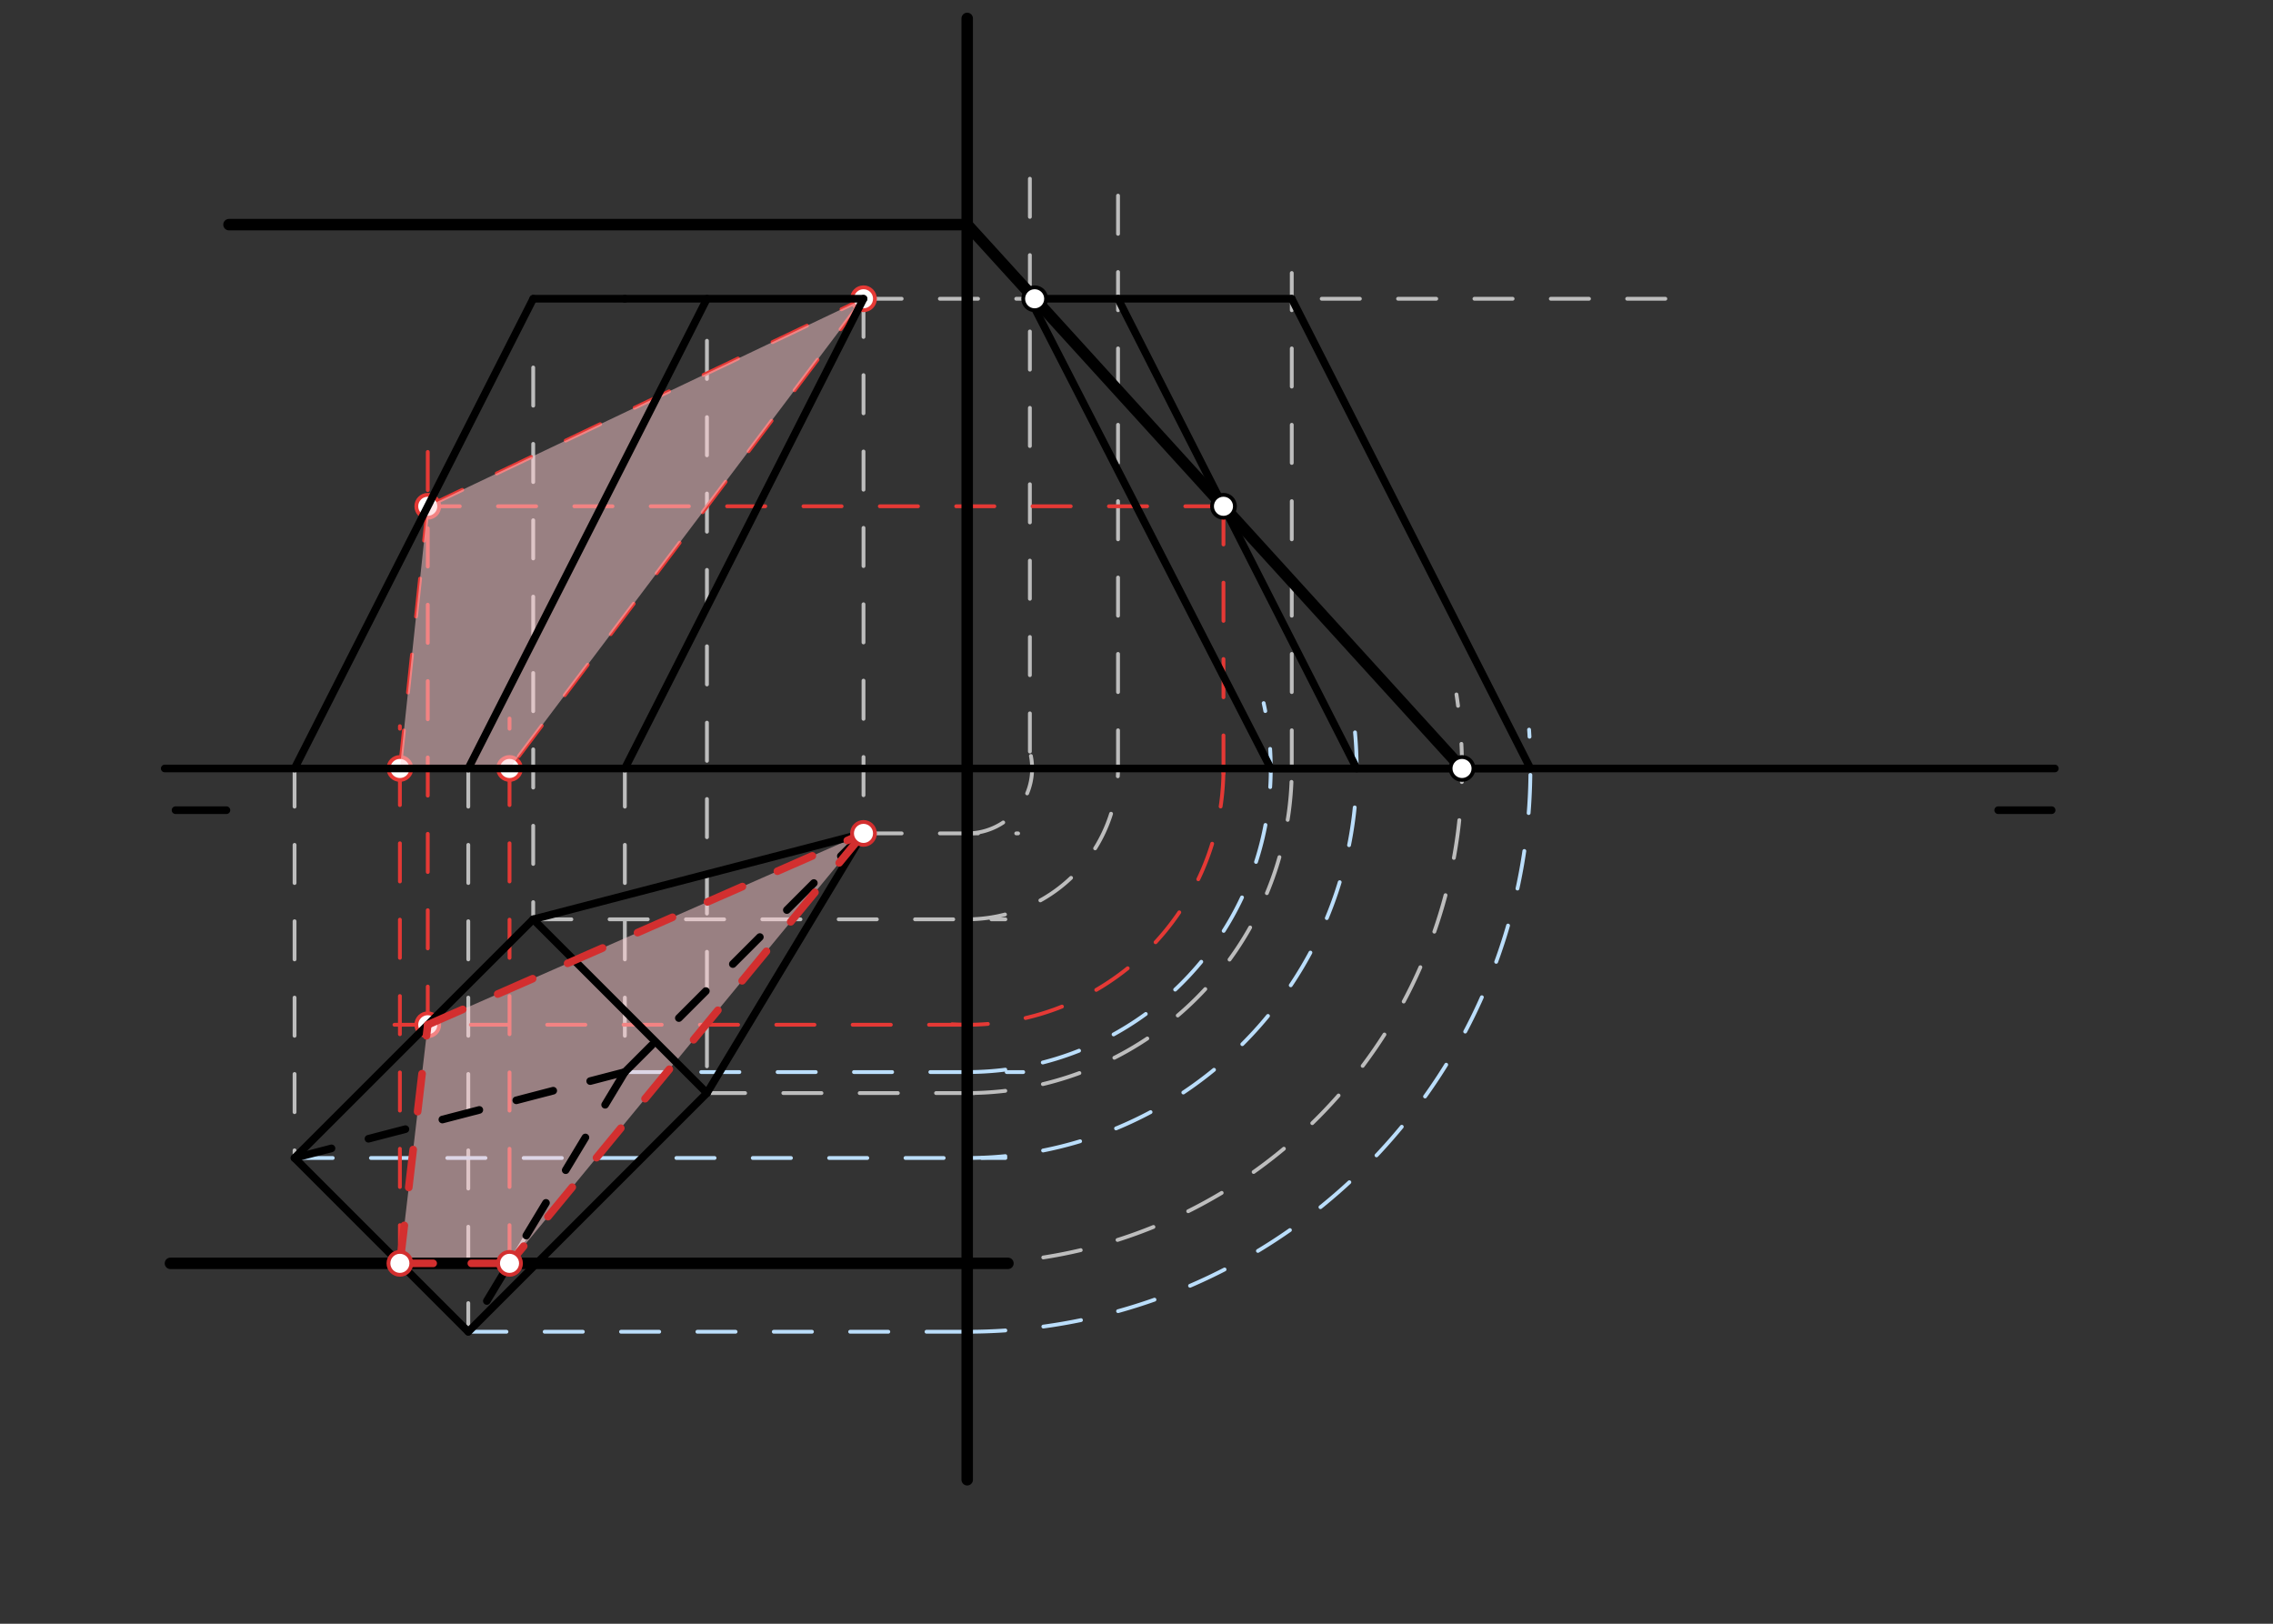<svg xmlns="http://www.w3.org/2000/svg" class="svg--1it" height="100%" preserveAspectRatio="xMidYMid meet" viewBox="0 0 595.276 425.197" width="100%"><rect x="0" y="0" width="595.276" height="425.197" fill="#333333" stroke="none"/><defs><marker id="marker-arrow" markerHeight="16" markerUnits="userSpaceOnUse" markerWidth="24" orient="auto-start-reverse" refX="24" refY="4" viewBox="0 0 24 8"><path d="M 0 0 L 24 4 L 0 8 z" stroke="inherit"></path></marker></defs><g class="aux-layer--1FB"><g class="element--2qn"><line stroke="#BDBDBD" stroke-dasharray="none" stroke-linecap="round" stroke-width="1" x1="141.593" x2="131.143" y1="317.301" y2="334.633"></line></g><g class="element--2qn"><line stroke="#BDBDBD" stroke-dasharray="10" stroke-linecap="round" stroke-width="1" x1="226.141" x2="226.141" y1="78.234" y2="218.234"></line></g><g class="element--2qn"><line stroke="#BDBDBD" stroke-dasharray="10" stroke-linecap="round" stroke-width="1" x1="185.141" x2="185.141" y1="89.234" y2="286.234"></line></g><g class="element--2qn"><line stroke="#BDBDBD" stroke-dasharray="10" stroke-linecap="round" stroke-width="1" x1="139.641" x2="139.641" y1="96.234" y2="240.734"></line></g><g class="element--2qn"><line stroke="#BDBDBD" stroke-dasharray="10" stroke-linecap="round" stroke-width="1" x1="77.141" x2="77.141" y1="201.234" y2="303.234"></line></g><g class="element--2qn"><line stroke="#BDBDBD" stroke-dasharray="10" stroke-linecap="round" stroke-width="1" x1="122.641" x2="122.641" y1="201.234" y2="348.734"></line></g><g class="element--2qn"><line stroke="#BDBDBD" stroke-dasharray="10" stroke-linecap="round" stroke-width="1" x1="163.641" x2="163.641" y1="201.234" y2="280.734"></line></g><g class="element--2qn"><path d="M 253.302 330.823 A 129.589 129.589 0 0 0 381.433 181.851" fill="none" stroke="#BDBDBD" stroke-dasharray="10" stroke-linecap="round" stroke-width="1"></path></g><g class="element--2qn"><line stroke="#BDBDBD" stroke-dasharray="10" stroke-linecap="round" stroke-width="1" x1="226.141" x2="266.635" y1="218.234" y2="218.234"></line></g><g class="element--2qn"><line stroke="#BDBDBD" stroke-dasharray="10" stroke-linecap="round" stroke-width="1" x1="139.641" x2="263.302" y1="240.734" y2="240.734"></line></g><g class="element--2qn"><line stroke="#BDBDBD" stroke-dasharray="10" stroke-linecap="round" stroke-width="1" x1="185.141" x2="261.969" y1="286.234" y2="286.234"></line></g><g class="element--2qn"><path d="M 253.302 218.234 A 17 17 0 0 0 269.714 196.8" fill="none" stroke="#BDBDBD" stroke-dasharray="10" stroke-linecap="round" stroke-width="1"></path></g><g class="element--2qn"><path d="M 253.302 240.734 A 39.5 39.5 0 0 0 292.802 201.234" fill="none" stroke="#BDBDBD" stroke-dasharray="10" stroke-linecap="round" stroke-width="1"></path></g><g class="element--2qn"><path d="M 253.302 286.234 A 85 85 0 0 0 338.302 201.234" fill="none" stroke="#BDBDBD" stroke-dasharray="10" stroke-linecap="round" stroke-width="1"></path></g><g class="element--2qn"><line stroke="#BDBDBD" stroke-dasharray="10" stroke-linecap="round" stroke-width="1" x1="226.141" x2="437.302" y1="78.234" y2="78.234"></line></g><g class="element--2qn"><line stroke="#BDBDBD" stroke-dasharray="10" stroke-linecap="round" stroke-width="1" x1="269.714" x2="269.714" y1="196.8" y2="44.156"></line></g><g class="element--2qn"><line stroke="#BDBDBD" stroke-dasharray="10" stroke-linecap="round" stroke-width="1" x1="292.802" x2="292.802" y1="201.234" y2="49.49"></line></g><g class="element--2qn"><line stroke="#BDBDBD" stroke-dasharray="10" stroke-linecap="round" stroke-width="1" x1="338.302" x2="338.302" y1="201.234" y2="71.49"></line></g><g class="element--2qn"><line stroke="#BBDEFB" stroke-dasharray="10" stroke-linecap="round" stroke-width="1" x1="163.641" x2="267.969" y1="280.734" y2="280.734"></line></g><g class="element--2qn"><line stroke="#BBDEFB" stroke-dasharray="10" stroke-linecap="round" stroke-width="1" x1="77.141" x2="263.302" y1="303.234" y2="303.234"></line></g><g class="element--2qn"><line stroke="#BBDEFB" stroke-dasharray="10" stroke-linecap="round" stroke-width="1" x1="122.641" x2="253.302" y1="348.734" y2="348.734"></line></g><g class="element--2qn"><path d="M 253.302 280.734 A 79.5 79.5 0 0 0 330.939 184.122" fill="none" stroke="#BBDEFB" stroke-dasharray="10" stroke-linecap="round" stroke-width="1"></path></g><g class="element--2qn"><path d="M 253.302 303.234 A 102 102 0 0 0 354.863 191.779" fill="none" stroke="#BBDEFB" stroke-dasharray="10" stroke-linecap="round" stroke-width="1"></path></g><g class="element--2qn"><path d="M 253.302 348.734 A 147.5 147.5 0 0 0 400.451 191.066" fill="none" stroke="#BBDEFB" stroke-dasharray="10" stroke-linecap="round" stroke-width="1"></path></g><g class="element--2qn"><line stroke="#E53935" stroke-dasharray="10" stroke-linecap="round" stroke-width="1" x1="320.415" x2="320.415" y1="132.577" y2="204.823"></line></g><g class="element--2qn"><path d="M 320.415 201.234 A 67.113 67.113 0 0 1 249.337 268.23" fill="none" stroke="#E53935" stroke-dasharray="10" stroke-linecap="round" stroke-width="1"></path></g><g class="element--2qn"><line stroke="#E53935" stroke-dasharray="10" stroke-linecap="round" stroke-width="1" x1="253.302" x2="99.969" y1="268.347" y2="268.347"></line></g><g class="element--2qn"><line stroke="#E53935" stroke-dasharray="10" stroke-linecap="round" stroke-width="1" x1="112.028" x2="112.028" y1="268.347" y2="110.156"></line></g><g class="element--2qn"><line stroke="#E53935" stroke-dasharray="10" stroke-linecap="round" stroke-width="1" x1="320.415" x2="112.028" y1="132.577" y2="132.577"></line></g><g class="element--2qn"><line stroke="#E53935" stroke-dasharray="10" stroke-linecap="round" stroke-width="1" x1="104.729" x2="104.729" y1="330.823" y2="190.156"></line></g><g class="element--2qn"><line stroke="#E53935" stroke-dasharray="10" stroke-linecap="round" stroke-width="1" x1="133.44" x2="133.44" y1="330.823" y2="188.156"></line></g><g class="element--2qn"><line stroke="#E53935" stroke-dasharray="10" stroke-linecap="round" stroke-width="1" x1="104.729" x2="112.028" y1="201.234" y2="132.577"></line></g><g class="element--2qn"><line stroke="#E53935" stroke-dasharray="10" stroke-linecap="round" stroke-width="1" x1="112.028" x2="226.141" y1="132.577" y2="78.234"></line></g><g class="element--2qn"><line stroke="#E53935" stroke-dasharray="10" stroke-linecap="round" stroke-width="1" x1="226.141" x2="133.44" y1="78.234" y2="201.234"></line></g><g class="element--2qn"><line stroke="#E53935" stroke-dasharray="10" stroke-linecap="round" stroke-width="1" x1="133.44" x2="104.729" y1="201.234" y2="201.234"></line></g><g class="element--2qn"><circle cx="112.028" cy="268.347" r="3" stroke="#E53935" stroke-width="1" fill="#ffffff"></circle>}</g><g class="element--2qn"><circle cx="112.028" cy="132.577" r="3" stroke="#E53935" stroke-width="1" fill="#ffffff"></circle>}</g><g class="element--2qn"><circle cx="226.141" cy="78.234" r="3" stroke="#E53935" stroke-width="1" fill="#ffffff"></circle>}</g><g class="element--2qn"><circle cx="104.729" cy="201.234" r="3" stroke="#E53935" stroke-width="1" fill="#ffffff"></circle>}</g><g class="element--2qn"><circle cx="133.44" cy="201.234" r="3" stroke="#E53935" stroke-width="1" fill="#ffffff"></circle>}</g></g><g class="main-layer--3Vd"><g class="element--2qn"><g fill="#FFCDD2" opacity="0.5"><path d="M 104.729 201.234 L 112.028 132.577 L 226.141 78.234 L 133.44 201.234 L 104.729 201.234 Z" stroke="none"></path></g></g><g class="element--2qn"><g fill="#FFCDD2" opacity="0.5"><path d="M 112.028 268.347 L 226.141 218.234 L 133.44 330.823 L 104.729 330.823 L 112.028 268.347 Z" stroke="none"></path></g></g><g class="element--2qn"><line stroke="#000000" stroke-dasharray="none" stroke-linecap="round" stroke-width="2" x1="43.141" x2="538.141" y1="201.234" y2="201.234"></line></g><g class="element--2qn"><line stroke="#000000" stroke-dasharray="none" stroke-linecap="round" stroke-width="2" x1="77.141" x2="139.641" y1="303.234" y2="240.734"></line></g><g class="element--2qn"><line stroke="#000000" stroke-dasharray="none" stroke-linecap="round" stroke-width="2" x1="139.641" x2="185.141" y1="240.734" y2="286.234"></line></g><g class="element--2qn"><line stroke="#000000" stroke-dasharray="none" stroke-linecap="round" stroke-width="2" x1="77.141" x2="122.641" y1="303.234" y2="348.734"></line></g><g class="element--2qn"><line stroke="#000000" stroke-dasharray="none" stroke-linecap="round" stroke-width="2" x1="185.141" x2="122.641" y1="286.234" y2="348.734"></line></g><g class="element--2qn"><line stroke="#000000" stroke-dasharray="none" stroke-linecap="round" stroke-width="2" x1="139.641" x2="226.141" y1="240.734" y2="218.234"></line></g><g class="element--2qn"><line stroke="#000000" stroke-dasharray="none" stroke-linecap="round" stroke-width="2" x1="226.141" x2="185.141" y1="218.234" y2="286.234"></line></g><g class="element--2qn"><line stroke="#000000" stroke-dasharray="10" stroke-linecap="round" stroke-width="2" x1="77.141" x2="163.641" y1="303.234" y2="280.734"></line></g><g class="element--2qn"><line stroke="#000000" stroke-dasharray="10" stroke-linecap="round" stroke-width="2" x1="163.641" x2="122.641" y1="280.734" y2="348.734"></line></g><g class="element--2qn"><line stroke="#000000" stroke-dasharray="10" stroke-linecap="round" stroke-width="2" x1="163.641" x2="226.141" y1="280.734" y2="218.234"></line></g><g class="element--2qn"><line stroke="#000000" stroke-dasharray="none" stroke-linecap="round" stroke-width="2" x1="163.641" x2="226.141" y1="78.234" y2="78.234"></line></g><g class="element--2qn"><line stroke="#000000" stroke-dasharray="none" stroke-linecap="round" stroke-width="2" x1="77.141" x2="139.641" y1="201.234" y2="78.234"></line></g><g class="element--2qn"><line stroke="#000000" stroke-dasharray="none" stroke-linecap="round" stroke-width="2" x1="122.641" x2="185.141" y1="201.234" y2="78.234"></line></g><g class="element--2qn"><line stroke="#000000" stroke-dasharray="none" stroke-linecap="round" stroke-width="2" x1="163.641" x2="226.141" y1="201.234" y2="78.234"></line></g><g class="element--2qn"><line stroke="#000000" stroke-dasharray="none" stroke-linecap="round" stroke-width="2" x1="139.641" x2="163.641" y1="78.234" y2="78.234"></line></g><g class="element--2qn"><line stroke="#000000" stroke-dasharray="none" stroke-linecap="round" stroke-width="2" x1="59.302" x2="45.969" y1="212.156" y2="212.156"></line></g><g class="element--2qn"><line stroke="#000000" stroke-dasharray="none" stroke-linecap="round" stroke-width="2" x1="537.302" x2="523.302" y1="212.156" y2="212.156"></line></g><g class="element--2qn"><line stroke="#000000" stroke-dasharray="none" stroke-linecap="round" stroke-width="3" x1="44.635" x2="263.969" y1="330.823" y2="330.823"></line></g><g class="element--2qn"><line stroke="#000000" stroke-dasharray="none" stroke-linecap="round" stroke-width="3" x1="253.302" x2="59.969" y1="58.823" y2="58.823"></line></g><g class="element--2qn"><line stroke="#000000" stroke-dasharray="none" stroke-linecap="round" stroke-width="3" x1="253.302" x2="253.302" y1="58.823" y2="387.49"></line></g><g class="element--2qn"><line stroke="#000000" stroke-dasharray="none" stroke-linecap="round" stroke-width="3" x1="253.302" x2="253.302" y1="58.823" y2="4.823"></line></g><g class="element--2qn"><line stroke="#000000" stroke-dasharray="none" stroke-linecap="round" stroke-width="3" x1="253.302" x2="382.891" y1="58.823" y2="201.234"></line></g><g class="element--2qn"><line stroke="#000000" stroke-dasharray="none" stroke-linecap="round" stroke-width="2" x1="269.714" x2="332.802" y1="78.234" y2="201.234"></line></g><g class="element--2qn"><line stroke="#000000" stroke-dasharray="none" stroke-linecap="round" stroke-width="2" x1="292.802" x2="355.302" y1="78.234" y2="201.234"></line></g><g class="element--2qn"><line stroke="#000000" stroke-dasharray="none" stroke-linecap="round" stroke-width="2" x1="338.302" x2="400.802" y1="78.234" y2="201.234"></line></g><g class="element--2qn"><line stroke="#000000" stroke-dasharray="none" stroke-linecap="round" stroke-width="2" x1="270.966" x2="338.302" y1="78.234" y2="78.234"></line></g><g class="element--2qn"><line stroke="#000000" stroke-dasharray="none" stroke-linecap="round" stroke-width="2" x1="400.802" x2="332.802" y1="201.234" y2="201.234"></line></g><g class="element--2qn"><line stroke="#D32F2F" stroke-dasharray="10" stroke-linecap="round" stroke-width="2" x1="112.028" x2="226.141" y1="268.347" y2="218.234"></line></g><g class="element--2qn"><line stroke="#D32F2F" stroke-dasharray="10" stroke-linecap="round" stroke-width="2" x1="226.141" x2="133.44" y1="218.234" y2="330.823"></line></g><g class="element--2qn"><line stroke="#D32F2F" stroke-dasharray="10" stroke-linecap="round" stroke-width="2" x1="133.44" x2="104.729" y1="330.823" y2="330.823"></line></g><g class="element--2qn"><line stroke="#D32F2F" stroke-dasharray="10" stroke-linecap="round" stroke-width="2" x1="104.729" x2="112.028" y1="330.823" y2="268.347"></line></g><g class="element--2qn"><circle cx="270.966" cy="78.234" r="3" stroke="#000000" stroke-width="1" fill="#ffffff"></circle>}</g><g class="element--2qn"><circle cx="320.415" cy="132.577" r="3" stroke="#000000" stroke-width="1" fill="#ffffff"></circle>}</g><g class="element--2qn"><circle cx="382.891" cy="201.234" r="3" stroke="#000000" stroke-width="1" fill="#ffffff"></circle>}</g><g class="element--2qn"><circle cx="226.141" cy="218.234" r="3" stroke="#D32F2F" stroke-width="1" fill="#ffffff"></circle>}</g><g class="element--2qn"><circle cx="133.44" cy="330.823" r="3" stroke="#D32F2F" stroke-width="1" fill="#ffffff"></circle>}</g><g class="element--2qn"><circle cx="104.729" cy="330.823" r="3" stroke="#D32F2F" stroke-width="1" fill="#ffffff"></circle>}</g></g><g class="snaps-layer--2PT"></g><g class="temp-layer--rAP"></g></svg>